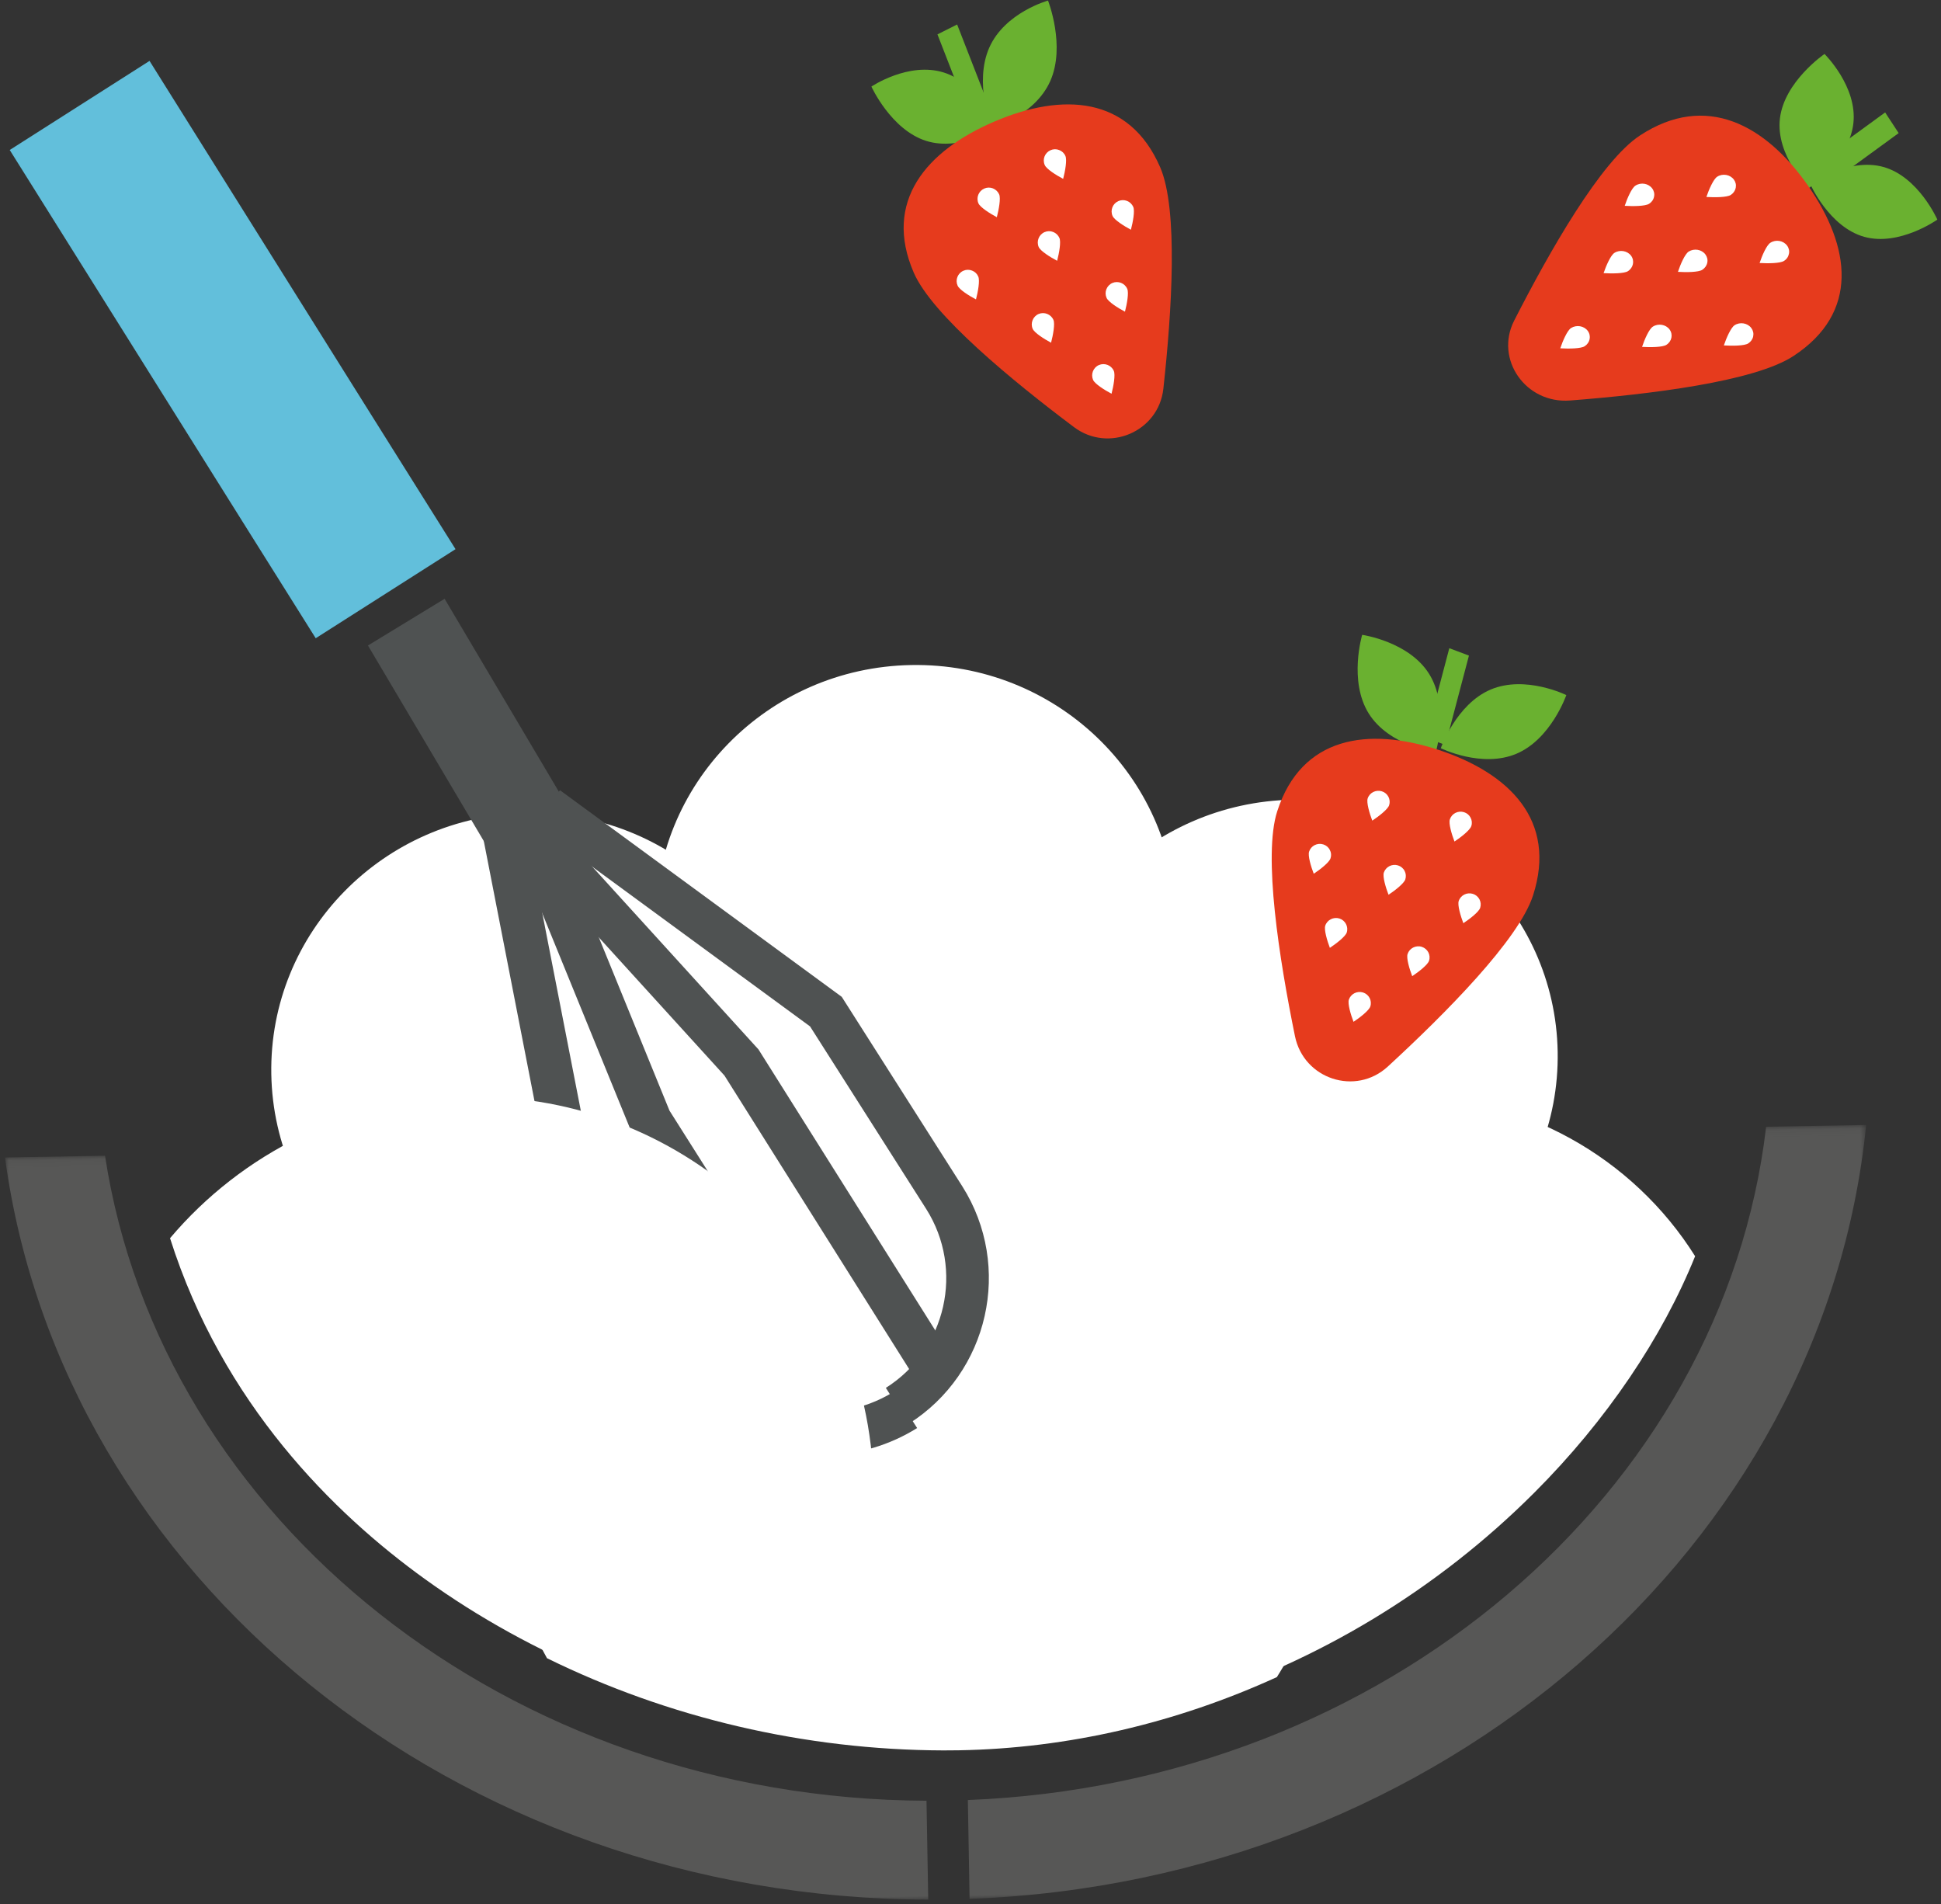 <?xml version="1.0" encoding="UTF-8"?>
<svg width="261px" height="256px" viewBox="0 0 261 256" version="1.1" xmlns="http://www.w3.org/2000/svg" xmlns:xlink="http://www.w3.org/1999/xlink">
    <rect x="0" y="0" width="261" height="256" fill="#333333" stroke="none"/>
    <!-- Generator: Sketch 51.3 (57544) - http://www.bohemiancoding.com/sketch -->
    <title>illus_recette_entete</title>
    <desc>Created with Sketch.</desc>
    <defs>
        <polygon id="path-1" points="0 0.069 250.304 0.069 250.304 102 0 102"></polygon>
    </defs>
    <g id="Page-1" stroke="none" stroke-width="1" fill="none" fill-rule="evenodd">
        <g id="Recette" transform="translate(-59, -58)">
            <g id="illus_recette_entete" transform="translate(190.205, 185.767) rotate(-1) translate(-190.205, -185.767) translate(59.205, 58.267)">
                <path d="M158,123.5 C158,142.554 142.33,158 123,158 C103.67,158 88,142.554 88,123.5 C88,104.446 103.67,89 123,89 C142.33,89 158,104.446 158,123.5" id="Fill-1" fill="#FFFFFF"></path>
                <path d="M209,142.5 C209,161.554 193.33,177 174,177 C154.67,177 139,161.554 139,142.5 C139,123.446 154.67,108 174,108 C193.33,108 209,123.446 209,142.5" id="Fill-3" fill="#FFFFFF"></path>
                <path d="M106,142.5 C106,161.554 90.331,177 71,177 C51.67,177 36,161.554 36,142.5 C36,123.446 51.67,108 71,108 C90.331,108 106,123.446 106,142.5" id="Fill-5" fill="#FFFFFF"></path>
                <g id="Group-9" transform="translate(0, 153)">
                    <mask id="mask-2" fill="white">
                        <use xlink:href="#path-1"></use>
                    </mask>
                    <g id="Clip-8"></g>
                    <path d="M127.946,88.707 L127.946,102 C191.546,100.75 243.671,56.485 250.304,0.069 L236.852,0.069 C230.219,49.147 184.11,87.482 127.946,88.707 M13.452,0.069 L-0,0.069 C6.633,56.485 58.759,100.75 122.384,102 L122.384,88.707 C66.193,87.482 20.086,49.147 13.452,0.069" id="Fill-7" fill="#575756" mask="url(#mask-2)"></path>
                </g>
                <path d="M124.767,234.979 C125.468,234.993 126.169,235 126.871,235 C141.558,235 156.187,231.833 169.782,225.906 C175.604,216.984 179,206.34 179,194.899 C179,163.474 153.48,138 122,138 C90.52,138 65,163.474 65,194.899 C65,204.571 67.425,213.676 71.692,221.652 C87.831,229.943 106.13,234.595 124.767,234.979" id="Fill-10" fill="#FFFFFF"></path>
                <path d="M158.147,229 C175.391,223.876 191.536,214.552 204.831,201.713 C214.741,192.144 222.415,181.122 227,170.311 C218.937,156.954 204.152,148 187.241,148 C161.703,148 141,168.407 141,193.581 C141,207.884 147.69,220.643 158.147,229" id="Fill-12" fill="#FFFFFF"></path>
                <polygon id="Fill-14" fill="#4F5252" points="67.585 116 50 85.098 60.415 79 78 109.902"></polygon>
                <path d="M109.712,195 C107.826,195 105.928,194.777 104.05,194.325 C97.891,192.845 92.685,189.089 89.392,183.748 L73.271,157.744 L73.175,157.201 L65,110.994 L70.779,110 L78.858,155.665 L94.401,180.735 C99.521,189.041 110.534,191.69 118.952,186.641 L122,191.584 C118.236,193.841 114.007,195 109.712,195" id="Fill-16" fill="#4F5252"></path>
                <path d="M120.867,191 L117.888,186.109 C126.113,181.113 128.734,170.367 123.733,162.155 L108.548,137.345 L72,109.555 L75.473,105 L112.876,133.442 L128.627,159.174 C135.274,170.09 131.792,184.365 120.867,191" id="Fill-18" fill="#4F5252"></path>
                <polygon id="Fill-20" fill="#4F5252" points="123.101 187 96.924 143.75 68 110.813 72.299 107 101.561 140.32 101.692 140.538 128 184.006"></polygon>
                <polygon id="Fill-22" fill="#4F5252" points="111.03 195 84.211 150.914 68 109.101 73.424 107 89.449 148.333 116 191.978"></polygon>
                <polygon id="Fill-24" fill="#62BFDB" points="3 17.648 22.006 6 48.533 50.034 55.781 62.051 62 72.353 42.994 84 34.098 69.263"></polygon>
                <path d="M55.492,210.746 C69.703,221.356 86.659,228.635 104.593,232 C111.732,222.961 116,211.58 116,199.202 C116,169.819 92.014,146 62.425,146 C46.284,146 31.823,153.097 22,164.308 C28.671,186.678 43.331,201.666 55.492,210.746" id="Fill-26" fill="#FFFFFF"></path>
                <polygon id="Fill-28" fill="#6AB130" points="194.624 101 192 99.96 195.377 88 198 89.04"></polygon>
                <path d="M193.306,102 C193.306,102 187.046,101.006 184.392,96.588 C181.739,92.169 183.694,86 183.694,86 C183.694,86 189.954,86.994 192.607,91.412 C195.262,95.83 193.306,102 193.306,102" id="Fill-30" fill="#6AB130"></path>
                <path d="M194,101.423 C194,101.423 199.458,104.238 204.153,102.346 C208.847,100.455 211,94.576 211,94.576 C211,94.576 205.54,91.763 200.847,93.653 C196.152,95.545 194,101.423 194,101.423" id="Fill-32" fill="#6AB130"></path>
                <path d="M171.858,109.522 C169.829,115.447 171.786,129.403 173.716,139.789 C174.793,145.588 181.737,147.995 186.13,144.093 C193.982,137.118 204.026,127.358 206.054,121.437 C209.49,111.409 203.154,104.942 193.718,101.653 C184.281,98.366 175.294,99.492 171.858,109.522" id="Fill-34" fill="#E63B1D"></path>
                <path d="M183.921,135.966 C183.738,136.507 182.526,137.422 181.624,138 C181.258,137.005 180.862,135.553 181.047,135.012 C181.32,134.237 182.177,133.817 182.97,134.077 C183.759,134.345 184.187,135.188 183.921,135.966" id="Fill-36" fill="#FFFFFF"></path>
                <path d="M198.92,122.972 C198.736,123.514 197.517,124.429 196.618,125 C196.261,124.005 195.862,122.558 196.047,122.016 C196.311,121.234 197.177,120.816 197.969,121.078 C198.352,121.204 198.661,121.47 198.844,121.833 C199.021,122.183 199.048,122.594 198.92,122.972" id="Fill-38" fill="#FFFFFF"></path>
                <path d="M188.921,118.971 C188.737,119.513 187.526,120.429 186.627,121 C186.261,120.003 185.862,118.557 186.047,118.015 C186.32,117.237 187.177,116.816 187.969,117.077 C188.352,117.204 188.669,117.473 188.844,117.832 C189.021,118.182 189.048,118.593 188.921,118.971" id="Fill-40" fill="#FFFFFF"></path>
                <path d="M178.914,115.97 C178.731,116.512 177.52,117.428 176.622,118 C176.256,117.002 175.858,115.556 176.05,115.016 C176.315,114.236 177.172,113.815 177.972,114.079 C178.355,114.205 178.664,114.472 178.838,114.83 C179.024,115.184 179.051,115.594 178.914,115.97" id="Fill-42" fill="#FFFFFF"></path>
                <path d="M191.917,129.973 C191.735,130.506 190.523,131.421 189.621,132 C189.254,131.004 188.858,129.552 189.05,129.014 C189.313,128.242 190.174,127.815 190.975,128.078 C191.766,128.347 192.191,129.197 191.917,129.973" id="Fill-44" fill="#FFFFFF"></path>
                <path d="M180.921,125.976 C180.739,126.509 179.52,127.421 178.616,128 C178.258,127.007 177.862,125.554 178.047,125.013 C178.308,124.242 179.178,123.816 179.971,124.077 C180.761,124.346 181.186,125.196 180.921,125.976" id="Fill-46" fill="#FFFFFF"></path>
                <path d="M197.915,111.966 C197.731,112.507 196.52,113.422 195.62,114 C195.254,113.005 194.858,111.553 195.05,111.014 C195.315,110.235 196.172,109.815 196.972,110.079 C197.356,110.205 197.664,110.471 197.839,110.829 C198.021,111.19 198.052,111.591 197.915,111.966" id="Fill-48" fill="#FFFFFF"></path>
                <path d="M186.921,108.968 C186.738,109.509 185.518,110.422 184.617,111 C184.258,110.008 183.862,108.555 184.047,108.013 C184.311,107.234 185.178,106.817 185.97,107.078 C186.353,107.204 186.661,107.469 186.845,107.831 C187.02,108.189 187.049,108.591 186.921,108.968" id="Fill-50" fill="#FFFFFF"></path>
                <polygon id="Fill-52" fill="#6AB130" points="135 14.715 132.33 16 128 4.284 130.671 3"></polygon>
                <path d="M136,16.855 C136,16.855 130.92,20.15 126.226,18.572 C121.532,16.996 119,11.145 119,11.145 C119,11.145 124.079,7.85 128.773,9.428 C133.468,11.004 136,16.855 136,16.855" id="Fill-54" fill="#6AB130"></path>
                <path d="M135.054,17 C135.054,17 140.882,15.513 143.061,10.818 C145.24,6.123 142.945,0 142.945,0 C142.945,0 137.118,1.488 134.94,6.182 C132.761,10.877 135.054,17 135.054,17" id="Fill-56" fill="#6AB130"></path>
                <path d="M124.257,36.259 C126.613,41.964 137.204,50.994 145.44,57.402 C150.039,60.98 156.806,58.213 157.542,52.452 C158.856,42.157 159.988,28.369 157.633,22.668 C153.644,13.009 144.675,12.381 135.465,16.13 C126.255,19.881 120.267,26.599 124.257,36.259" id="Fill-58" fill="#E63B1D"></path>
                <path d="M150.92,49.929 C151.146,50.464 150.851,51.962 150.563,53 C149.617,52.482 148.341,51.634 148.115,51.1 C147.798,50.327 148.159,49.439 148.931,49.114 C149.706,48.798 150.595,49.159 150.92,49.929" id="Fill-60" fill="#FFFFFF"></path>
                <path d="M153.921,27.933 C154.147,28.468 153.844,29.97 153.552,31 C152.616,30.478 151.344,29.639 151.118,29.104 C150.793,28.334 151.162,27.443 151.934,27.119 C152.307,26.962 152.718,26.96 153.098,27.116 C153.467,27.266 153.764,27.561 153.921,27.933" id="Fill-62" fill="#FFFFFF"></path>
                <path d="M143.92,31.935 C144.146,32.47 143.851,33.97 143.56,35 C142.613,34.481 141.341,33.642 141.115,33.107 C140.798,32.332 141.159,31.445 141.931,31.12 C142.305,30.963 142.723,30.959 143.096,31.117 C143.466,31.267 143.763,31.562 143.92,31.935" id="Fill-64" fill="#FFFFFF"></path>
                <path d="M132.92,36.936 C133.146,37.471 132.851,38.97 132.559,40 C131.611,39.482 130.337,38.642 130.12,38.104 C129.794,37.333 130.156,36.446 130.936,36.118 C131.311,35.961 131.722,35.96 132.095,36.118 C132.473,36.265 132.77,36.56 132.92,36.936" id="Fill-66" fill="#FFFFFF"></path>
                <path d="M152.922,38.939 C153.145,39.465 152.85,40.962 152.561,42 C151.614,41.481 150.336,40.635 150.118,40.097 C149.796,39.336 150.155,38.441 150.935,38.113 C151.712,37.797 152.604,38.166 152.922,38.939" id="Fill-68" fill="#FFFFFF"></path>
                <path d="M142.923,42.935 C143.145,43.461 142.843,44.962 142.554,46 C141.618,45.478 140.342,44.631 140.117,44.097 C139.795,43.336 140.161,42.438 140.932,42.113 C141.707,41.797 142.598,42.166 142.923,42.935" id="Fill-70" fill="#FFFFFF"></path>
                <path d="M144.92,20.934 C145.146,21.468 144.851,22.965 144.563,24 C143.615,23.483 142.337,22.637 142.12,22.1 C141.794,21.331 142.156,20.445 142.937,20.118 C143.311,19.961 143.722,19.96 144.095,20.118 C144.477,20.272 144.77,20.558 144.92,20.934" id="Fill-72" fill="#FFFFFF"></path>
                <path d="M135.921,25.931 C136.147,26.465 135.845,27.964 135.556,29 C134.619,28.479 133.344,27.634 133.118,27.1 C132.793,26.331 133.162,25.442 133.933,25.119 C134.307,24.962 134.718,24.96 135.098,25.115 C135.47,25.273 135.764,25.559 135.921,25.931" id="Fill-74" fill="#FFFFFF"></path>
                <polygon id="Fill-76" fill="#6AB130" points="246.769 27 245 24.189 255.231 17 257 19.811"></polygon>
                <path d="M244.783,27 C244.783,27 240.398,22.542 241.07,17.571 C241.744,12.6 247.218,9 247.218,9 C247.218,9 251.602,13.459 250.93,18.429 C250.258,23.4 244.783,27 244.783,27" id="Fill-78" fill="#6AB130"></path>
                <path d="M245,26.469 C245,26.469 247.435,32.276 252.13,33.674 C256.824,35.07 262,31.53 262,31.53 C262,31.53 259.564,25.724 254.87,24.327 C250.176,22.929 245,26.469 245,26.469" id="Fill-80" fill="#6AB130"></path>
                <path d="M222.21,19.525 C216.888,22.883 209.778,34.889 204.869,44.111 C202.128,49.26 206.223,55.342 212.19,54.985 C222.857,54.348 237.022,52.883 242.34,49.526 C251.348,43.839 250.27,34.979 244.717,26.701 C239.161,18.422 231.221,13.836 222.21,19.525" id="Fill-82" fill="#E63B1D"></path>
                <path d="M214.279,47.728 C213.765,48.044 212.141,48.035 211,47.947 C211.354,46.942 211.987,45.559 212.5,45.243 C213.246,44.796 214.244,44.982 214.737,45.665 C215.221,46.353 215.02,47.274 214.279,47.728" id="Fill-84" fill="#FFFFFF"></path>
                <path d="M236.276,47.734 C235.761,48.051 234.133,48.034 233,47.942 C233.359,46.943 233.983,45.562 234.497,45.247 C235.237,44.792 236.24,44.985 236.732,45.668 C236.971,46 237.053,46.395 236.967,46.791 C236.884,47.174 236.634,47.514 236.276,47.734" id="Fill-86" fill="#FFFFFF"></path>
                <path d="M230.273,37.73 C229.758,38.046 228.134,38.036 227,37.944 C227.354,36.938 227.979,35.559 228.493,35.243 C229.238,34.796 230.238,34.982 230.73,35.664 C230.968,35.996 231.056,36.399 230.964,36.786 C230.881,37.169 230.631,37.51 230.273,37.73" id="Fill-88" fill="#FFFFFF"></path>
                <path d="M223.273,28.73 C222.758,29.046 221.133,29.036 220,28.944 C220.354,27.938 220.979,26.557 221.498,26.248 C222.238,25.794 223.237,25.979 223.734,26.67 C223.973,27.002 224.055,27.397 223.964,27.786 C223.886,28.176 223.636,28.516 223.273,28.73" id="Fill-90" fill="#FFFFFF"></path>
                <path d="M225.27,47.733 C224.764,48.044 223.141,48.035 222,47.947 C222.354,46.941 222.986,45.555 223.505,45.246 C224.236,44.797 225.243,44.977 225.739,45.669 C226.224,46.358 226.014,47.285 225.27,47.733" id="Fill-92" fill="#FFFFFF"></path>
                <path d="M220.275,37.738 C219.769,38.049 218.141,38.032 217,37.945 C217.359,36.946 217.991,35.56 218.505,35.245 C219.237,34.795 220.248,34.983 220.739,35.667 C221.223,36.356 221.014,37.283 220.275,37.738" id="Fill-94" fill="#FFFFFF"></path>
                <path d="M241.274,36.728 C240.76,37.044 239.139,37.035 238,36.947 C238.354,35.941 238.984,34.557 239.503,34.248 C240.242,33.794 241.238,33.979 241.735,34.671 C241.973,35.001 242.055,35.397 241.964,35.785 C241.878,36.181 241.637,36.516 241.274,36.728" id="Fill-96" fill="#FFFFFF"></path>
                <path d="M234.277,27.734 C233.764,28.049 232.139,28.033 231,27.945 C231.358,26.946 231.99,25.562 232.502,25.247 C233.241,24.792 234.242,24.985 234.733,25.668 C234.971,25.999 235.053,26.394 234.967,26.79 C234.876,27.178 234.634,27.514 234.277,27.734" id="Fill-98" fill="#FFFFFF"></path>
            </g>
        </g>
    </g>
</svg>